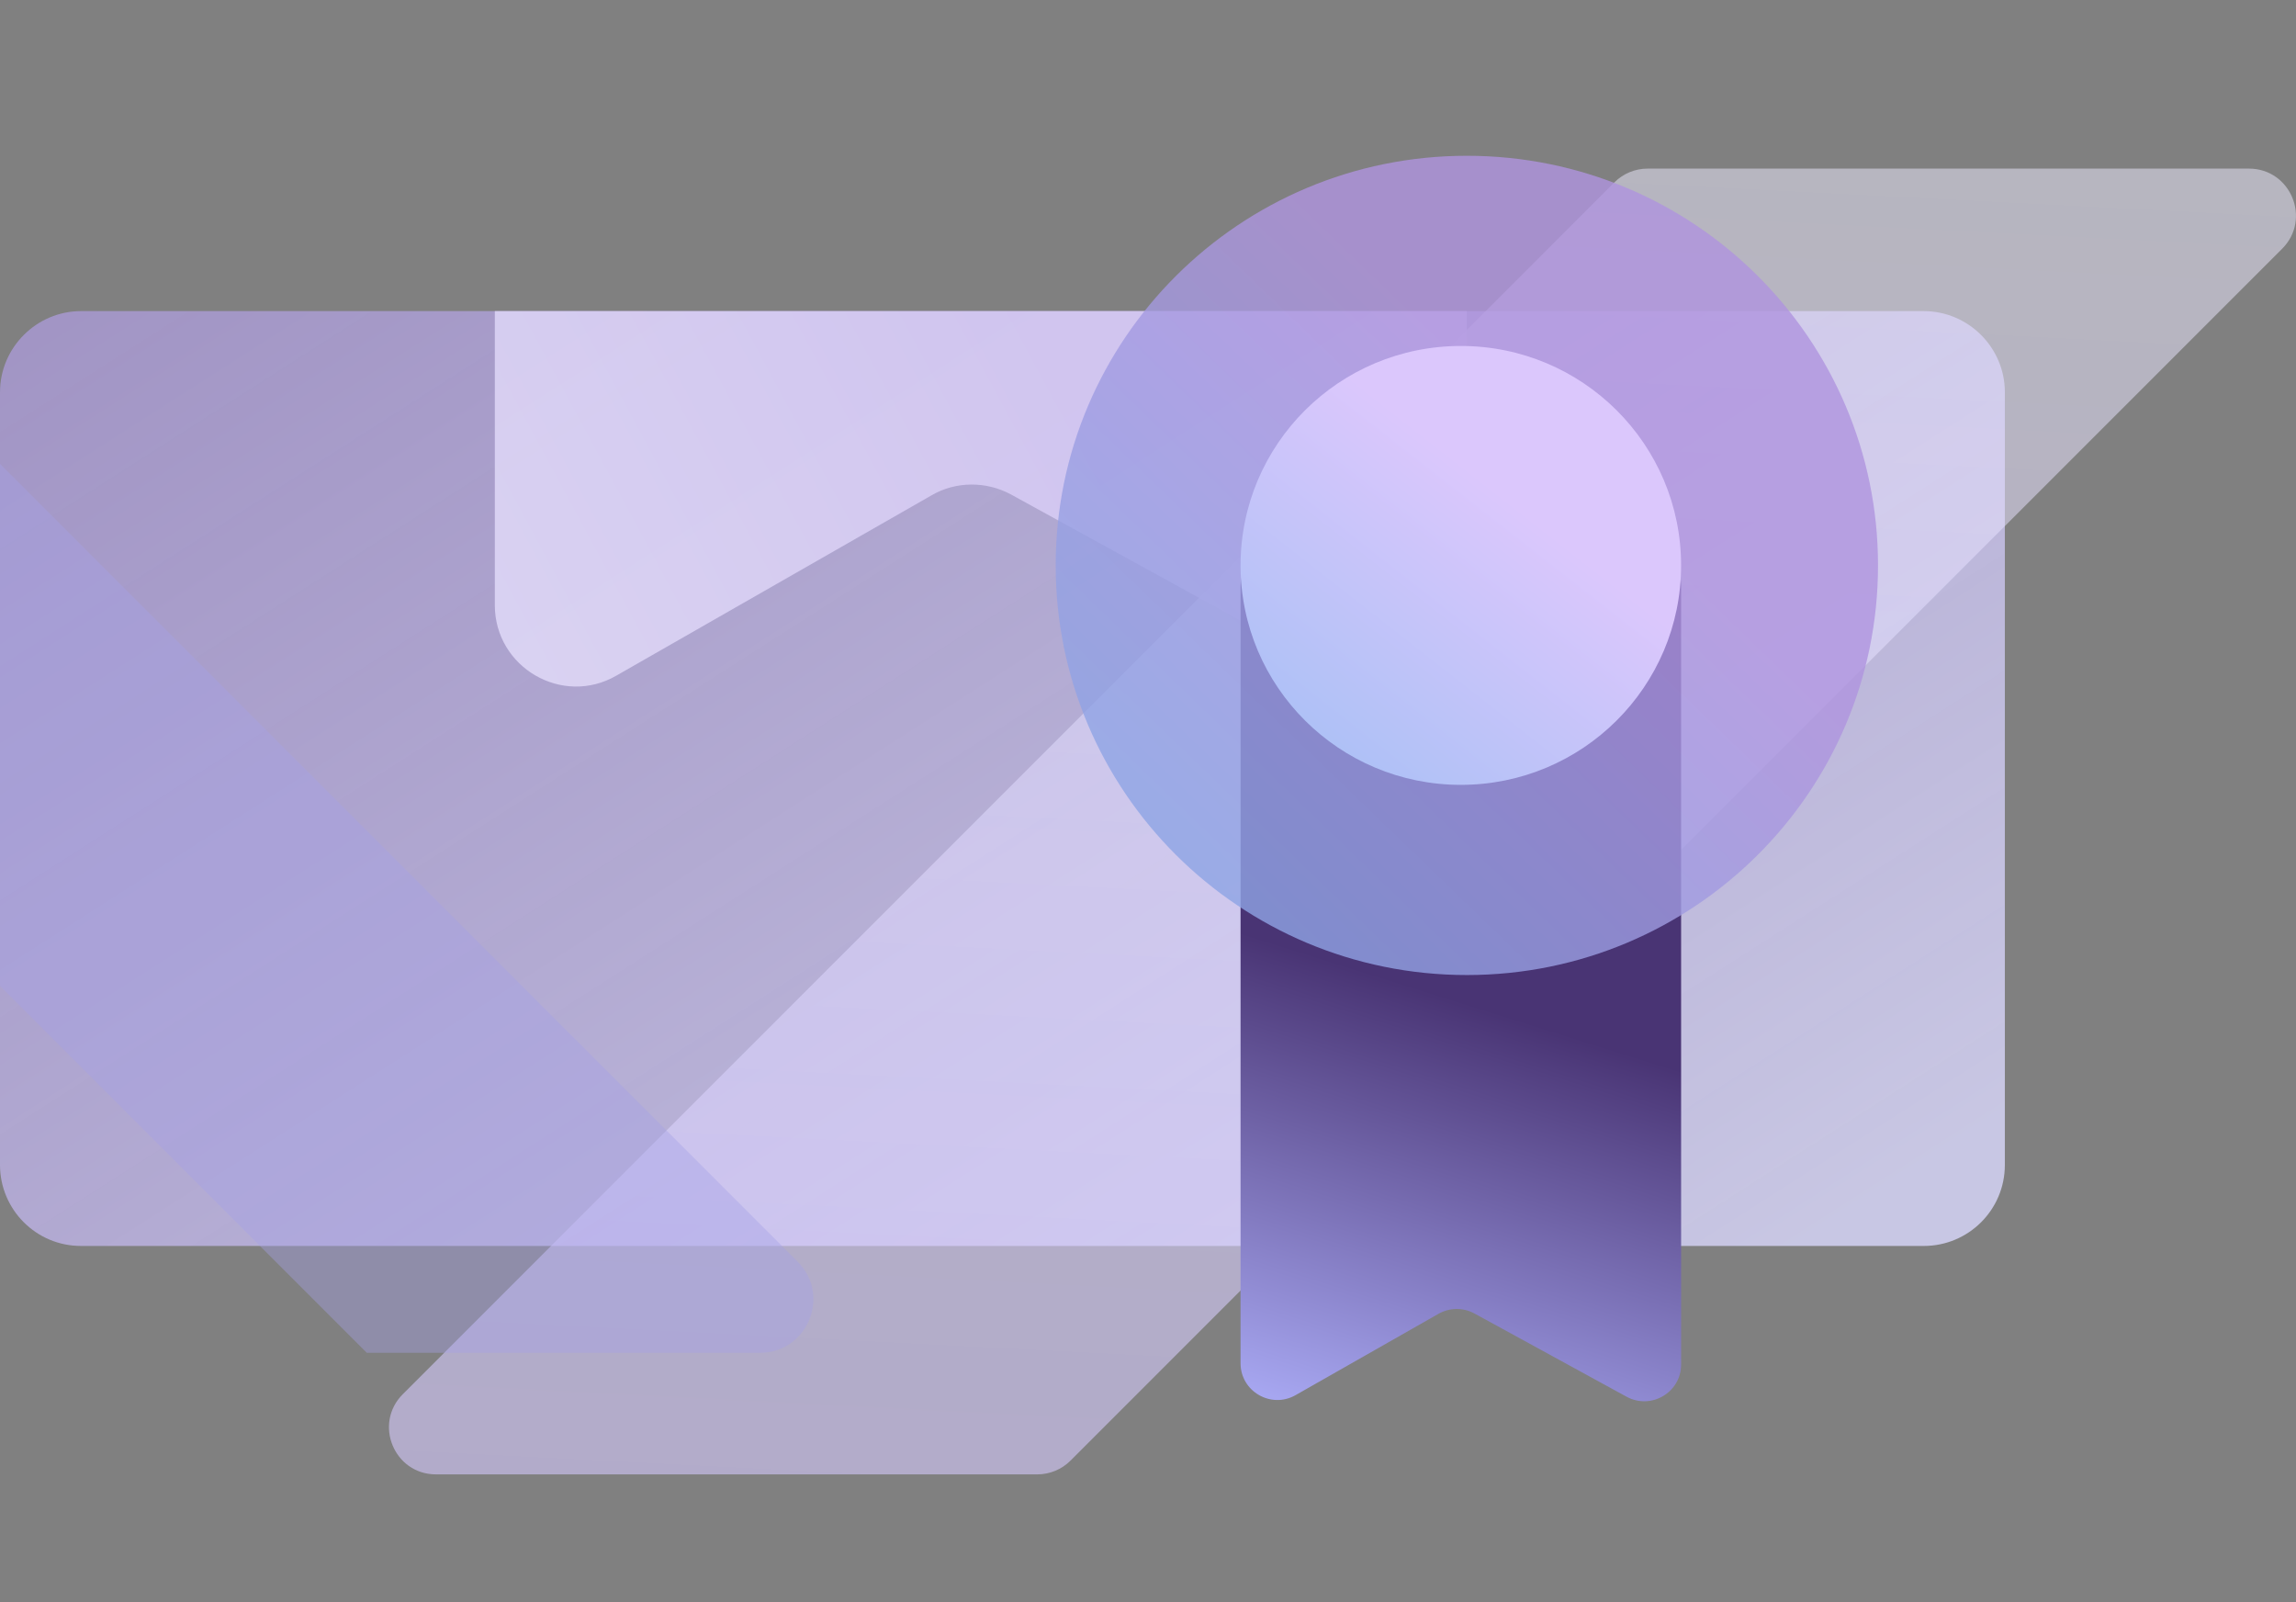 <?xml version="1.0" encoding="UTF-8"?> <svg xmlns="http://www.w3.org/2000/svg" width="430" height="300" viewBox="0 0 430 300" fill="none"><rect x="0" y="0" width="430" height="300" fill="#808080" stroke="none"/><path d="M360.3 233.3H15.172C6.743 233.3 0 226.463 0 218.127V73.426C0 65.091 6.837 58.254 15.172 58.254H360.3C368.636 58.254 375.473 65.091 375.473 73.426V218.127C375.473 226.556 368.636 233.3 360.3 233.3Z" fill="url(#paint0_linear_11450_74083)" fill-opacity="0.8"></path><path d="M427.401 46.582L200.484 273.499C198.837 275.146 196.603 276.072 194.265 276.072H81.652C73.815 276.072 69.904 266.604 75.432 261.06L302.349 34.143C303.996 32.497 306.231 31.57 308.569 31.57H421.182C429.019 31.57 432.944 41.039 427.401 46.582Z" fill="url(#paint1_linear_11450_74083)" fill-opacity="0.6"></path><path d="M0 184.612L68.7 253.311H142.317C151.227 253.311 155.688 242.54 149.389 236.24L0 86.852V184.612Z" fill="url(#paint2_linear_11450_74083)"></path><path d="M92.672 58.254V113.305C92.672 124.99 105.344 132.35 115.436 126.508L174.471 92.741C179.024 90.085 184.715 90.085 189.344 92.589L252.173 127.115C262.341 132.73 274.709 125.369 274.709 113.76V58.254H92.672Z" fill="url(#paint3_linear_11450_74083)" fill-opacity="0.8"></path><path d="M304.623 261.526L276.149 245.951C274.05 244.8 271.495 244.821 269.407 246.004L242.65 261.23C238.05 263.849 232.336 260.544 232.336 255.264V109.632C232.336 105.841 235.421 102.758 239.237 102.758H307.941C311.746 102.758 314.842 105.831 314.842 109.632V255.507C314.842 260.724 309.223 264.039 304.623 261.526Z" fill="url(#paint4_linear_11450_74083)"></path><path d="M274.715 182.572C317.243 182.572 351.719 148.231 351.719 105.87C351.719 63.509 317.243 29.168 274.715 29.168C232.187 29.168 197.711 63.509 197.711 105.87C197.711 148.231 232.187 182.572 274.715 182.572Z" fill="url(#paint5_linear_11450_74083)" fill-opacity="0.8"></path><path d="M273.588 146.961C296.371 146.961 314.84 128.565 314.84 105.871C314.84 83.178 296.371 64.781 273.588 64.781C250.805 64.781 232.336 83.178 232.336 105.871C232.336 128.565 250.805 146.961 273.588 146.961Z" fill="url(#paint6_linear_11450_74083)"></path><defs><linearGradient id="paint0_linear_11450_74083" x1="-29.129" y1="19.513" x2="173.945" y2="336.708" gradientUnits="userSpaceOnUse"><stop stop-color="#AC96E4" stop-opacity="0.8"></stop><stop offset="1" stop-color="#DAD8FC"></stop></linearGradient><linearGradient id="paint1_linear_11450_74083" x1="91.759" y1="328.458" x2="110.326" y2="-32.665" gradientUnits="userSpaceOnUse"><stop stop-color="#D1C4FF"></stop><stop offset="1" stop-color="#F2F1FF" stop-opacity="0.81"></stop></linearGradient><linearGradient id="paint2_linear_11450_74083" x1="-190.318" y1="184.541" x2="-175.472" y2="152.104" gradientUnits="userSpaceOnUse"><stop offset="0.068" stop-color="#E3E0FD"></stop><stop offset="1" stop-color="#A59FE6" stop-opacity="0.4"></stop></linearGradient><linearGradient id="paint3_linear_11450_74083" x1="245.274" y1="58.254" x2="-7.327" y2="194.618" gradientUnits="userSpaceOnUse"><stop offset="0.159" stop-color="#D9CDF7"></stop><stop offset="1" stop-color="#F0EFFF"></stop></linearGradient><linearGradient id="paint4_linear_11450_74083" x1="258.005" y1="182.57" x2="233.409" y2="260.769" gradientUnits="userSpaceOnUse"><stop stop-color="#493474"></stop><stop offset="1" stop-color="#A7A7F1"></stop></linearGradient><linearGradient id="paint5_linear_11450_74083" x1="287.715" y1="80.157" x2="131.431" y2="242.188" gradientUnits="userSpaceOnUse"><stop stop-color="#AF94DE"></stop><stop offset="1" stop-color="#66B7ED"></stop></linearGradient><linearGradient id="paint6_linear_11450_74083" x1="280.552" y1="92.097" x2="189.062" y2="208.877" gradientUnits="userSpaceOnUse"><stop stop-color="#DBC7FC"></stop><stop offset="1" stop-color="#66B7ED"></stop></linearGradient></defs></svg> 